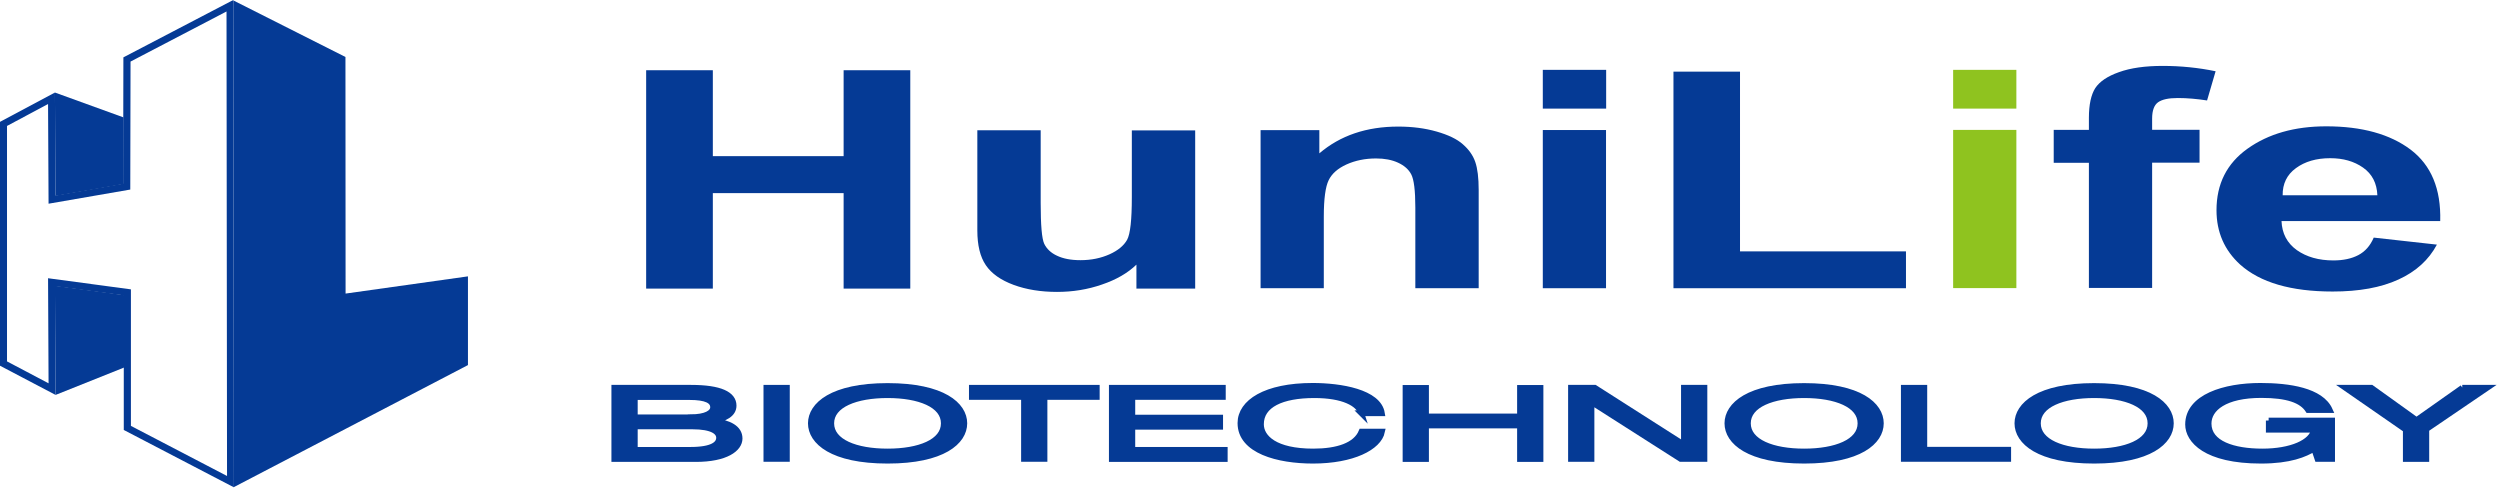 <svg width="270" height="53" viewBox="0 0 270 53" fill="none" xmlns="http://www.w3.org/2000/svg">
<g clip-path="url(#clip0_3259_27736)">
<path d="M69.785 31.155V7.585H76.986V16.864H91.111V7.585H98.311V31.169H91.111V20.857H76.986V31.169H69.785V31.155Z" fill="#053A95"/>
<path d="M122.734 31.141V28.58C121.797 29.489 120.558 30.205 119.016 30.728C117.475 31.265 115.864 31.526 114.157 31.526C112.422 31.526 110.866 31.279 109.476 30.769C108.099 30.26 107.094 29.558 106.475 28.649C105.855 27.741 105.552 26.488 105.552 24.877V14.07H112.394V21.917C112.394 24.312 112.518 25.786 112.78 26.336C113.042 26.873 113.496 27.314 114.157 27.617C114.817 27.933 115.657 28.099 116.69 28.099C117.86 28.099 118.906 27.878 119.829 27.465C120.751 27.052 121.384 26.515 121.729 25.896C122.073 25.262 122.238 23.734 122.238 21.284V14.084H129.08V31.169H122.72L122.734 31.141Z" fill="#053A95"/>
<path d="M159.698 31.128H152.856V22.413C152.856 20.568 152.704 19.384 152.415 18.834C152.126 18.283 151.644 17.87 150.984 17.567C150.323 17.264 149.538 17.113 148.616 17.113C147.432 17.113 146.372 17.333 145.422 17.76C144.486 18.186 143.839 18.751 143.494 19.467C143.15 20.169 142.971 21.477 142.971 23.39V31.128H136.143V14.056H142.489V16.562C144.747 14.635 147.583 13.671 151.011 13.671C152.526 13.671 153.902 13.85 155.155 14.208C156.408 14.566 157.358 15.02 157.991 15.585C158.624 16.135 159.079 16.768 159.326 17.484C159.574 18.2 159.698 19.205 159.698 20.527V31.141V31.128Z" fill="#053A95"/>
<path d="M166.623 11.73V7.544H173.465V11.73H166.623ZM166.623 31.127V14.043H173.451V31.127H166.623Z" fill="#053A95"/>
<path d="M180.734 31.128V7.737H187.921V27.149H205.845V31.128H180.734Z" fill="#053A95"/>
<path d="M210.939 11.716V7.544H217.768V11.73H210.939V11.716ZM210.939 31.114V14.029H217.768V31.114H210.939Z" fill="#8FC31F"/>
<path d="M221.801 14.029H225.601V12.735C225.601 11.303 225.835 10.229 226.29 9.513C226.758 8.811 227.597 8.233 228.85 7.792C230.103 7.338 231.672 7.118 233.572 7.118C235.513 7.118 237.427 7.31 239.286 7.696L238.363 10.849C237.276 10.683 236.229 10.587 235.211 10.587C234.192 10.587 233.517 10.738 233.077 11.041C232.65 11.344 232.43 11.936 232.43 12.803V14.015H237.551V17.567H232.43V31.1H225.601V17.581H221.801V14.029Z" fill="#053A95"/>
<path d="M256.371 25.662L263.185 26.419C262.304 28.071 260.927 29.324 259.028 30.191C257.142 31.058 254.774 31.485 251.924 31.485C247.422 31.485 244.104 30.508 241.943 28.58C240.236 27.025 239.382 25.07 239.382 22.702C239.382 19.866 240.497 17.649 242.741 16.052C244.985 14.455 247.807 13.643 251.235 13.643C255.076 13.643 258.119 14.483 260.349 16.162C262.566 17.842 263.64 20.403 263.543 23.872H246.403C246.458 25.221 247.009 26.254 248.055 27.011C249.115 27.754 250.423 28.126 252.006 28.126C253.08 28.126 253.975 27.933 254.705 27.548C255.434 27.162 255.985 26.543 256.357 25.675L256.371 25.662ZM256.756 21.091C256.701 19.783 256.192 18.792 255.214 18.104C254.237 17.415 253.053 17.085 251.662 17.085C250.162 17.085 248.936 17.443 247.959 18.159C246.981 18.875 246.513 19.852 246.527 21.091H256.756Z" fill="#053A95"/>
<path d="M25.263 52.645L25.194 0L13.326 6.195L13.299 19.838L5.989 21.119L5.934 9.995L0 13.161V39.498L6.002 42.65L5.947 30.907L13.368 31.898V46.436L25.263 52.632V52.645ZM5.19 30.04L5.245 41.398L0.757 39.03V13.602L5.19 11.234L5.245 22L14.07 20.472L14.098 6.649L24.464 1.239L24.519 51.406L14.139 45.996V31.251L5.218 30.053L5.19 30.04Z" fill="#053A95"/>
<path d="M25.194 0.042L25.263 52.604L50.539 39.429V29.847L37.323 31.706L37.309 6.154L25.194 0.042Z" fill="#053A95"/>
<path d="M5.934 9.995L13.34 12.68L13.326 19.88L5.989 21.16L5.934 9.995Z" fill="#053A95"/>
<path d="M6.002 42.65L13.409 39.69V31.871L5.934 30.866L6.002 42.65Z" fill="#053A95"/>
<path d="M66.344 41.879H74.631C77.798 41.879 79.23 42.595 79.23 43.807C79.23 44.743 78.266 45.211 77.054 45.431V45.459C78.761 45.665 79.877 46.244 79.877 47.359C79.877 48.474 78.39 49.575 75.154 49.575H66.344V41.893V41.879ZM74.59 45.06C76.215 45.06 77.013 44.592 77.013 43.986C77.013 43.284 76.283 42.884 74.466 42.884H68.56V45.073H74.59V45.06ZM74.549 48.584C77.013 48.584 77.66 47.937 77.66 47.276C77.66 46.67 76.999 46.051 74.742 46.051H68.56V48.584H74.549Z" fill="#053A95" stroke="#053A95" stroke-width="0.62" stroke-miterlimit="10"/>
<path d="M82.768 41.879H84.984V49.561H82.768V41.879Z" fill="#053A95" stroke="#053A95" stroke-width="0.62" stroke-miterlimit="10"/>
<path d="M95.86 41.687C101.849 41.687 104.148 43.752 104.148 45.72C104.148 47.689 101.849 49.754 95.86 49.754C89.871 49.754 87.572 47.689 87.572 45.72C87.572 43.752 89.871 41.687 95.86 41.687ZM95.86 42.678C92.46 42.678 89.775 43.697 89.775 45.72C89.775 47.744 92.446 48.763 95.86 48.763C99.274 48.763 101.931 47.744 101.931 45.72C101.931 43.697 99.261 42.678 95.86 42.678Z" fill="#053A95" stroke="#053A95" stroke-width="0.62" stroke-miterlimit="10"/>
<path d="M110.605 42.871H104.96V41.879H118.452V42.871H112.807V49.561H110.591V42.871H110.605Z" fill="#053A95" stroke="#053A95" stroke-width="0.62" stroke-miterlimit="10"/>
<path d="M120.076 41.879H132.068V42.871H122.293V45.101H131.778V46.092H122.293V48.584H132.274V49.575H120.076V41.893V41.879Z" fill="#053A95" stroke="#053A95" stroke-width="0.62" stroke-miterlimit="10"/>
<path d="M147.046 44.647C146.716 43.587 145.078 42.678 141.952 42.678C138.428 42.678 136.184 43.724 136.184 45.817C136.184 47.276 137.712 48.763 141.828 48.763C144.444 48.763 146.427 48.116 147.046 46.615H149.263C148.905 48.322 146.069 49.754 141.801 49.754C138.043 49.754 133.967 48.694 133.967 45.693C133.967 43.449 136.68 41.673 141.773 41.673C144.761 41.673 148.877 42.334 149.249 44.633H147.032L147.046 44.647Z" fill="#053A95" stroke="#053A95" stroke-width="0.62" stroke-miterlimit="10"/>
<path d="M164.159 45.954H154.012V49.575H151.796V41.893H154.012V44.977H164.159V41.893H166.375V49.575H164.159V45.954Z" fill="#053A95" stroke="#053A95" stroke-width="0.62" stroke-miterlimit="10"/>
<path d="M171.923 43.449H171.882V49.561H169.666V41.879H172.24L181.822 47.992H181.863V41.879H184.08V49.561H181.505L171.923 43.449Z" fill="#053A95" stroke="#053A95" stroke-width="0.62" stroke-miterlimit="10"/>
<path d="M194.846 41.687C200.848 41.687 203.133 43.752 203.133 45.72C203.133 47.689 200.834 49.754 194.846 49.754C188.857 49.754 186.558 47.689 186.558 45.72C186.558 43.752 188.857 41.687 194.846 41.687ZM194.846 42.678C191.445 42.678 188.774 43.697 188.774 45.72C188.774 47.744 191.445 48.763 194.846 48.763C198.246 48.763 200.931 47.744 200.931 45.72C200.931 43.697 198.26 42.678 194.846 42.678Z" fill="#053A95" stroke="#053A95" stroke-width="0.62" stroke-miterlimit="10"/>
<path d="M205.611 41.879H207.828V48.57H216.887V49.561H205.611V41.879Z" fill="#053A95" stroke="#053A95" stroke-width="0.62" stroke-miterlimit="10"/>
<path d="M226.166 41.687C232.168 41.687 234.453 43.752 234.453 45.72C234.453 47.689 232.154 49.754 226.166 49.754C220.177 49.754 217.878 47.689 217.878 45.72C217.878 43.752 220.177 41.687 226.166 41.687ZM226.166 42.678C222.765 42.678 220.094 43.697 220.094 45.72C220.094 47.744 222.765 48.763 226.166 48.763C229.566 48.763 232.251 47.744 232.251 45.72C232.251 43.697 229.58 42.678 226.166 42.678Z" fill="#053A95" stroke="#053A95" stroke-width="0.62" stroke-miterlimit="10"/>
<path d="M245.013 45.417H251.869V49.561H250.286L249.914 48.46C248.936 49.052 247.339 49.754 244.187 49.754C238.212 49.754 236.312 47.538 236.312 45.844C236.312 42.871 240.263 41.673 244.118 41.673C247.188 41.673 250.671 42.169 251.621 44.289H249.281C248.592 43.228 247.05 42.664 244.228 42.664C240.277 42.664 238.528 44.11 238.528 45.748C238.528 47.923 241.227 48.763 244.338 48.763C247.45 48.763 249.68 47.772 249.914 46.409H245.027V45.417H245.013Z" fill="#053A95" stroke="#053A95" stroke-width="0.62" stroke-miterlimit="10"/>
<path d="M265.925 41.879H268.623L262.043 46.354V49.575H259.826V46.409L253.287 41.879H256.109L260.983 45.376L265.939 41.879H265.925Z" fill="#053A95" stroke="#053A95" stroke-width="0.62" stroke-miterlimit="10"/>
</g>
<defs>
<clipPath id="clip0_3259_27736">
<rect width="270" height="52.645" fill="white"/>
</clipPath>
</defs>
</svg>
